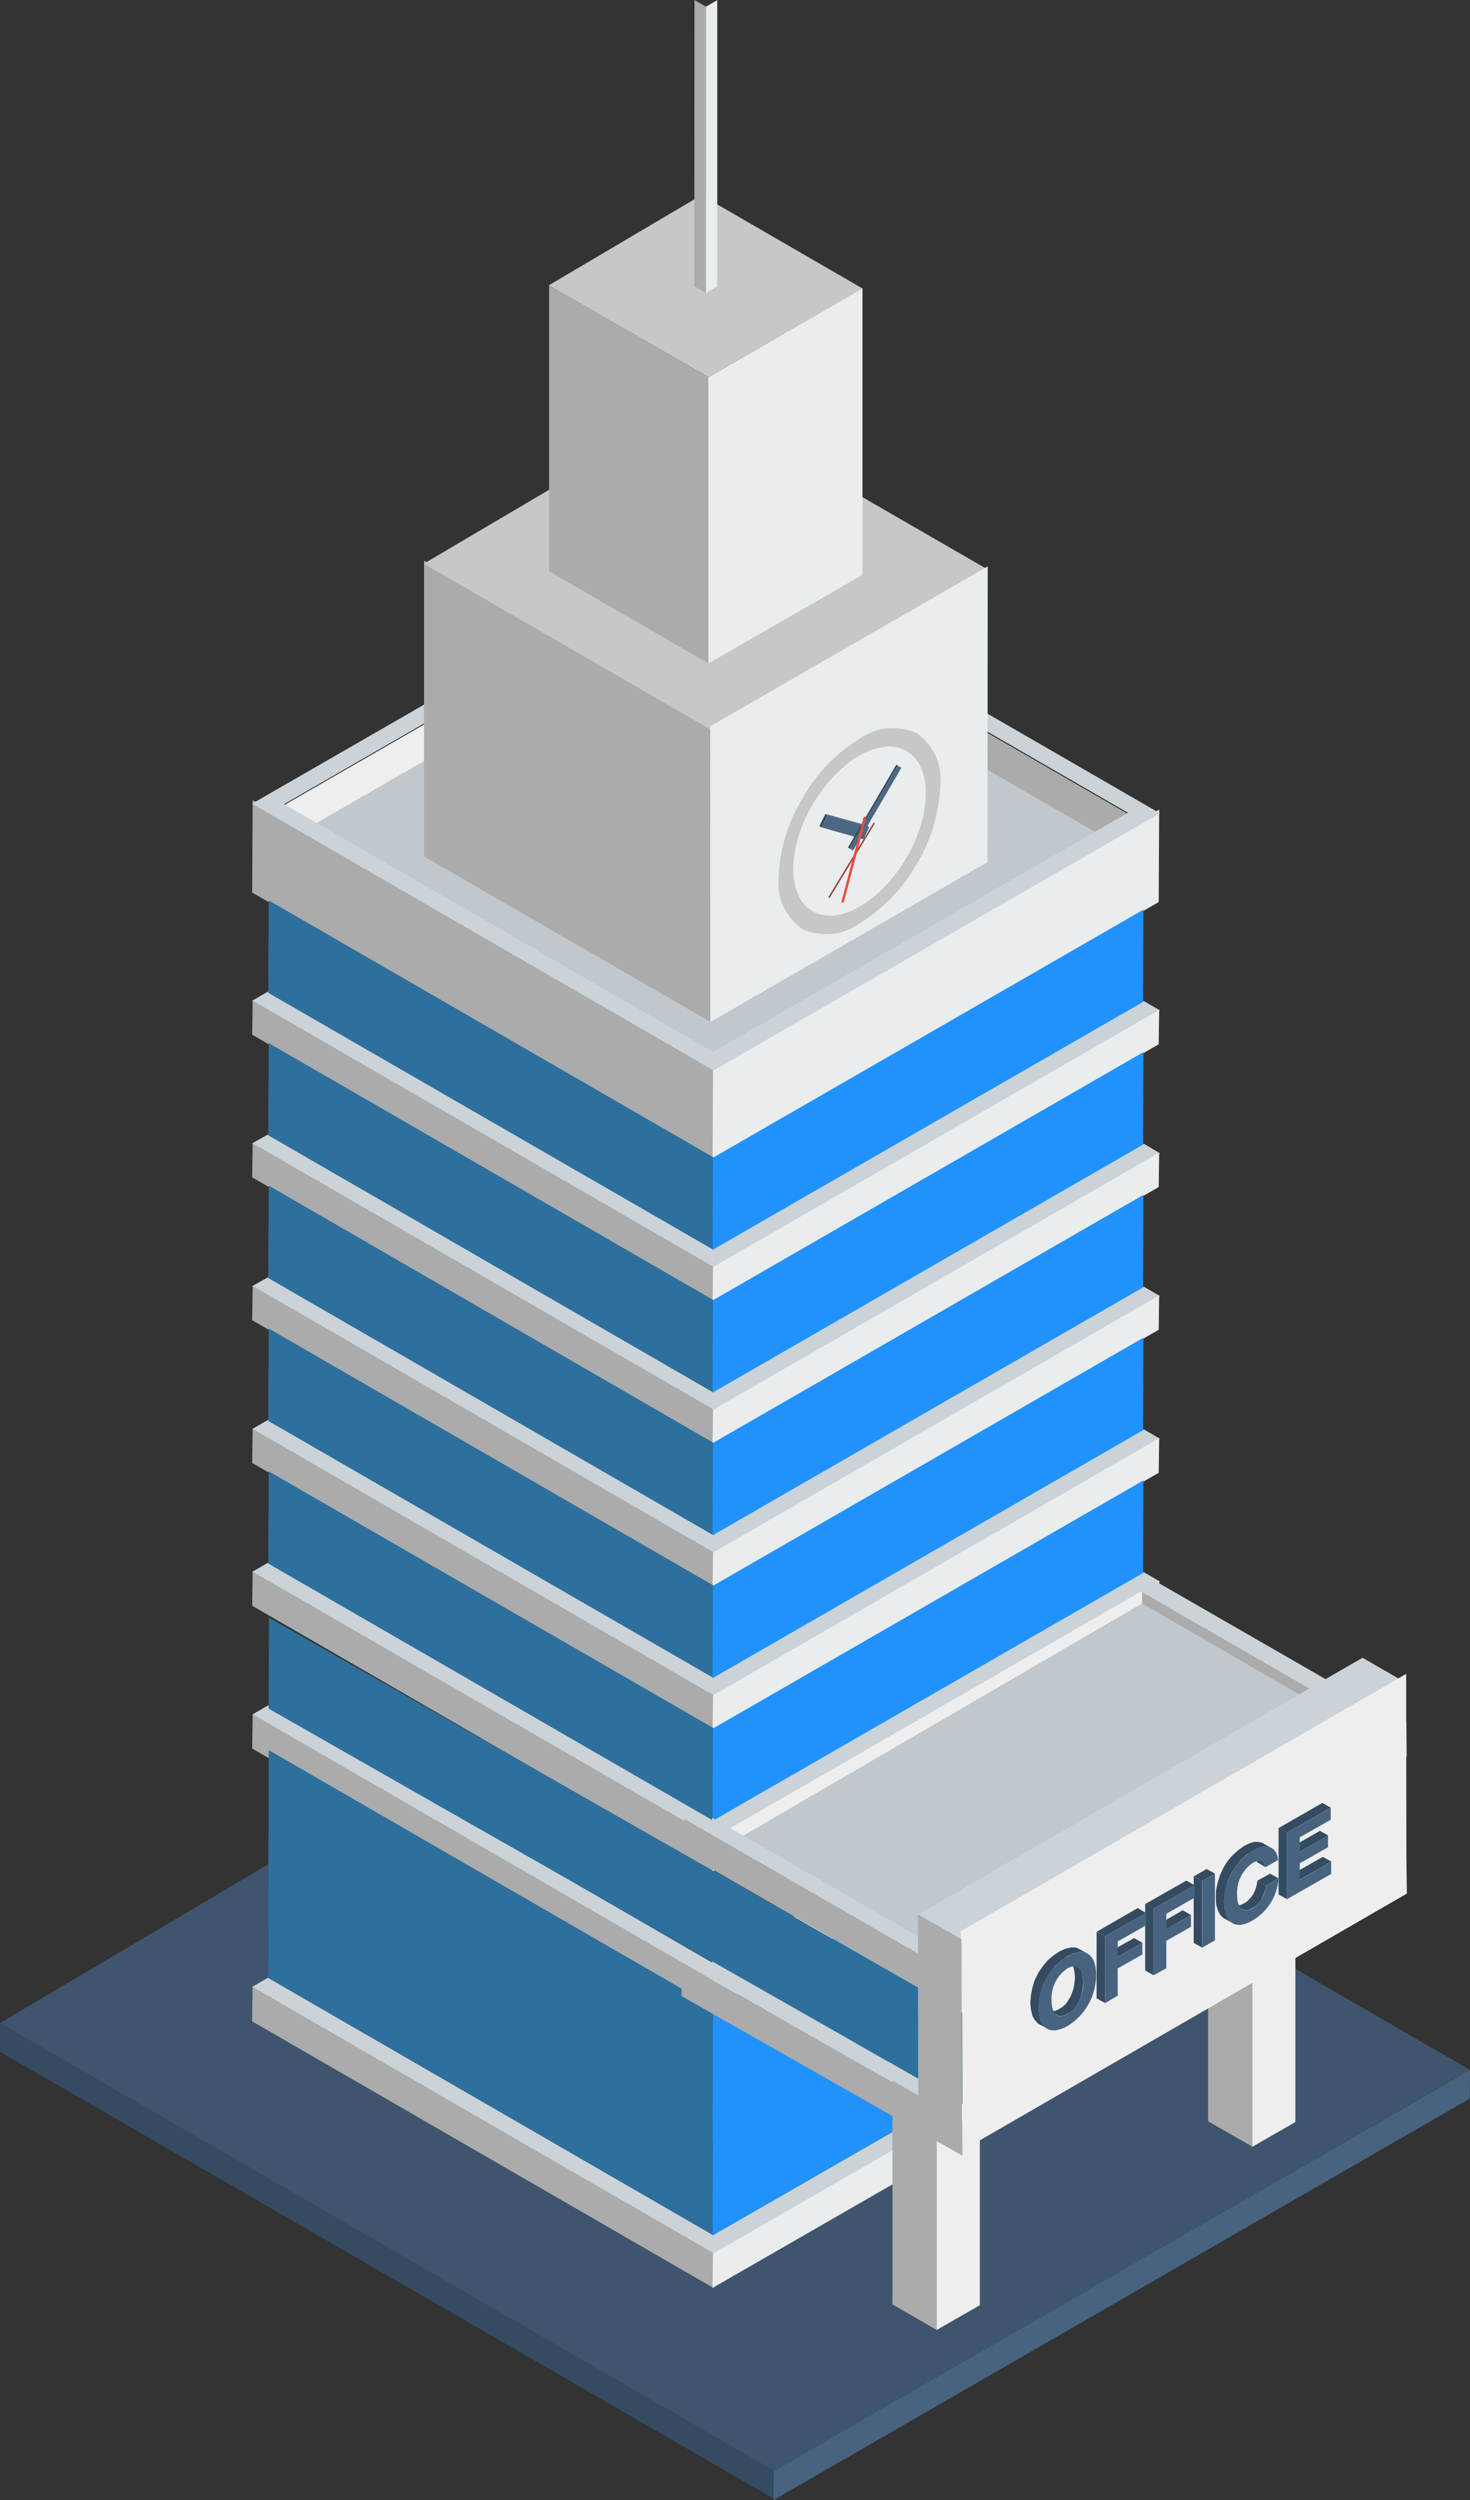 <svg id="icon" xmlns="http://www.w3.org/2000/svg" xmlns:xlink="http://www.w3.org/1999/xlink" width="80" height="136" viewBox="0 0 80 136">
  <rect x="0" y="0" width="80" height="136" fill="#333333" stroke="none"/>
  <defs>
    <clipPath id="clip-path">
      <rect id="長方形_51" data-name="長方形 51" width="79.992" height="135.99" fill="none"/>
    </clipPath>
  </defs>
  <path id="パス_358" data-name="パス 358" d="M0,10.143,42.236,34.526l.013-1.567L0,8.576Z" transform="translate(0 101.474)" fill="#354b61"/>
  <path id="パス_359" data-name="パス 359" d="M0,28.994,42.18,53.377,79.992,31.54,37.382,6.883Z" transform="translate(0 81.06)" fill="#3e556d"/>
  <path id="パス_360" data-name="パス 360" d="M3.247,30.6l-.013,1.567L41.121,10.326l.013-1.554Z" transform="translate(38.866 103.836)" fill="#47637f"/>
  <path id="パス_361" data-name="パス 361" d="M26.168,22.926,1.053,8.417,1.08,3.389,26.194,17.9Z" transform="translate(12.671 40.138)" fill="#ababab" fill-rule="evenodd"/>
  <path id="パス_362" data-name="パス 362" d="M2.976,22.444,3,17.416,27.281,3.429l-.026,5.028Z" transform="translate(35.804 40.615)" fill="#e9edee" fill-rule="evenodd"/>
  <path id="パス_363" data-name="パス 363" d="M2.917,2.4,26.268,15.873,24.074,17.14,2.917,4.916Z" transform="translate(35.089 28.391)" fill="#ababab" fill-rule="evenodd"/>
  <path id="パス_364" data-name="パス 364" d="M3.381,16.657,1.187,15.4,23.768,2.4V4.916Z" transform="translate(14.285 28.393)" fill="#eee" fill-rule="evenodd"/>
  <path id="パス_365" data-name="パス 365" d="M23.214,27.369,1.3,14.714,22.417,2.555,44.332,15.211Z" transform="translate(15.604 30.243)" fill="#c0c7cd" fill-rule="evenodd"/>
  <path id="パス_366" data-name="パス 366" d="M26.169,30.815,1.055,16.305,25.347,2.318l25.114,14.51Zm-.026-1.006L48.724,16.8,25.373,3.324,2.792,16.331Z" transform="translate(12.664 27.416)" fill="#cbd3d8" fill-rule="evenodd"/>
  <path id="パス_367" data-name="パス 367" d="M17.377,27.478,1.771,18.466V2.376l15.607,9.011Z" transform="translate(21.306 28.123)" fill="#ababab" fill-rule="evenodd"/>
  <path id="パス_368" data-name="パス 368" d="M17.377,19.517,1.771,10.492,16.685,1.7l15.79,9.116Z" transform="translate(21.292 20.172)" fill="#c7c7c7" fill-rule="evenodd"/>
  <path id="パス_369" data-name="パス 369" d="M2.966,11.1l15.1-8.7-.013,16.09-15.084,8.7Z" transform="translate(35.687 28.411)" fill="#e9edee" fill-rule="evenodd"/>
  <path id="パス_370" data-name="パス 370" d="M2.292,6.89l8.685,5.015,8.385-4.832L10.585,2.006Z" transform="translate(27.583 23.789)" fill="#777"/>
  <path id="パス_371" data-name="パス 371" d="M2.292,16.755l8.685,5.015V6.2L2.292,1.188Z" transform="translate(27.59 14.323)" fill="#ababab"/>
  <path id="パス_372" data-name="パス 372" d="M2.292,5.711l8.685,5,8.385-4.819L10.585.813Z" transform="translate(27.583 9.805)" fill="#c7c7c7"/>
  <path id="パス_373" data-name="パス 373" d="M2.957,6.034V21.6l8.385-4.819V1.2Z" transform="translate(35.596 14.489)" fill="#e9edee"/>
  <path id="パス_374" data-name="パス 374" d="M2.911,0,2.9,15.568l.64.366V.366Z" transform="translate(34.886 0)" fill="#ababab"/>
  <path id="パス_375" data-name="パス 375" d="M2.947.354V15.934l.614-.366V0Z" transform="translate(35.473 0.011)" fill="#e9edee"/>
  <path id="パス_376" data-name="パス 376" d="M26.169,19.2,1.055,4.693l.862-.5,24.226,14L49.586,4.707l.875.509Z" transform="translate(12.664 49.749)" fill="#cbd3d8" fill-rule="evenodd"/>
  <path id="パス_377" data-name="パス 377" d="M25.36,22.828,1.12,8.841l.026-5.028,24.239,14Z" transform="translate(13.478 45.168)" fill="#2e709d" fill-rule="evenodd"/>
  <path id="パス_378" data-name="パス 378" d="M2.976,22.358,3,17.343,26.419,3.852l-.013,5.015Z" transform="translate(35.806 45.634)" fill="#2192fc" fill-rule="evenodd"/>
  <path id="パス_379" data-name="パス 379" d="M26.168,20.6,1.053,6.091,1.08,4.236l25.114,14.5Z" transform="translate(12.671 50.199)" fill="#ababab" fill-rule="evenodd"/>
  <path id="パス_380" data-name="パス 380" d="M2.976,20.13,3,18.262,27.281,4.275l-.026,1.868Z" transform="translate(35.804 50.665)" fill="#e9edee" fill-rule="evenodd"/>
  <path id="パス_381" data-name="パス 381" d="M26.169,19.795,1.055,5.285,1.917,4.8,26.143,18.789,49.586,5.3l.875.522Z" transform="translate(12.664 56.917)" fill="#cbd3d8" fill-rule="evenodd"/>
  <path id="パス_382" data-name="パス 382" d="M25.36,23.433,1.12,9.432l.026-5.015,24.239,14Z" transform="translate(13.478 52.328)" fill="#2e709d" fill-rule="evenodd"/>
  <path id="パス_383" data-name="パス 383" d="M2.976,22.975,3,17.946,26.419,4.455l-.013,5.028Z" transform="translate(35.806 52.782)" fill="#2192fc" fill-rule="evenodd"/>
  <path id="パス_384" data-name="パス 384" d="M26.168,21.2,1.053,6.694,1.08,4.84l25.114,14.5Z" transform="translate(12.671 57.354)" fill="#ababab" fill-rule="evenodd"/>
  <path id="パス_385" data-name="パス 385" d="M2.976,20.734,3,18.867,27.281,4.879l-.026,1.868Z" transform="translate(35.804 57.828)" fill="#e9edee" fill-rule="evenodd"/>
  <path id="パス_386" data-name="パス 386" d="M26.169,20.4,1.055,5.889l.862-.483,24.226,14L49.586,5.916l.875.509Z" transform="translate(12.664 64.079)" fill="#cbd3d8" fill-rule="evenodd"/>
  <path id="パス_387" data-name="パス 387" d="M25.36,24.049l-24.239-14,.026-5.028L25.386,19.034Z" transform="translate(13.478 59.476)" fill="#2e709d" fill-rule="evenodd"/>
  <path id="パス_388" data-name="パス 388" d="M2.976,23.579,3,18.551,26.419,5.06l-.013,5.028Z" transform="translate(35.806 59.942)" fill="#2192fc" fill-rule="evenodd"/>
  <path id="パス_389" data-name="パス 389" d="M26.168,21.821,1.053,7.311,1.08,5.444l25.114,14.51Z" transform="translate(12.671 64.509)" fill="#ababab" fill-rule="evenodd"/>
  <path id="パス_390" data-name="パス 390" d="M2.976,21.339,3,19.471,27.281,5.484l-.026,1.868Z" transform="translate(35.804 64.988)" fill="#e9edee" fill-rule="evenodd"/>
  <path id="パス_391" data-name="パス 391" d="M26.169,21.016,1.055,6.506l.862-.5,24.226,14L49.586,6.52l.875.509Z" transform="translate(12.664 71.238)" fill="#cbd3d8" fill-rule="evenodd"/>
  <path id="パス_392" data-name="パス 392" d="M25.36,24.641,1.12,10.654l.026-5.028,24.239,14Z" transform="translate(13.478 66.645)" fill="#2e709d" fill-rule="evenodd"/>
  <path id="パス_393" data-name="パス 393" d="M2.976,24.184,3,19.156,26.419,5.665l-.013,5.028Z" transform="translate(35.806 67.107)" fill="#2192fc" fill-rule="evenodd"/>
  <path id="パス_394" data-name="パス 394" d="M26.168,22.413,1.053,7.9,1.08,6.049l25.114,14.5Z" transform="translate(12.671 71.684)" fill="#ababab" fill-rule="evenodd"/>
  <path id="パス_395" data-name="パス 395" d="M2.976,21.943,3,20.075,27.281,6.088l-.026,1.881Z" transform="translate(35.804 72.151)" fill="#e9edee" fill-rule="evenodd"/>
  <path id="パス_396" data-name="パス 396" d="M26.169,21.621,1.055,7.111l.862-.5,24.226,14L49.586,7.124l.875.509Z" transform="translate(12.664 78.402)" fill="#cbd3d8" fill-rule="evenodd"/>
  <path id="パス_397" data-name="パス 397" d="M25.36,25.246l-24.239-14,.026-5.015L25.386,20.218Z" transform="translate(13.478 73.811)" fill="#2e709d" fill-rule="evenodd"/>
  <path id="パス_398" data-name="パス 398" d="M2.976,24.788,3,19.76,26.419,6.269,26.406,11.3Z" transform="translate(35.806 74.267)" fill="#2192fc" fill-rule="evenodd"/>
  <path id="パス_399" data-name="パス 399" d="M26.168,23.018,1.053,8.508,1.08,6.653l25.114,14.5Z" transform="translate(12.671 78.846)" fill="#ababab" fill-rule="evenodd"/>
  <path id="パス_400" data-name="パス 400" d="M2.976,22.547,3,20.68,27.281,6.692l-.026,1.881Z" transform="translate(35.804 79.314)" fill="#eee" fill-rule="evenodd"/>
  <path id="パス_401" data-name="パス 401" d="M26.169,22.225,1.055,7.715l.862-.5L26.143,21.232,49.586,7.741l.875.509Z" transform="translate(12.664 85.563)" fill="#cbd3d8" fill-rule="evenodd"/>
  <path id="パス_402" data-name="パス 402" d="M2.976,25.393,3,20.364,26.419,6.873,26.406,11.9Z" transform="translate(35.806 81.427)" fill="#47637f" fill-rule="evenodd"/>
  <path id="パス_403" data-name="パス 403" d="M26.168,23.634,1.053,9.124,1.08,7.257l25.114,14.51Z" transform="translate(12.671 85.997)" fill="#ababab" fill-rule="evenodd"/>
  <path id="パス_404" data-name="パス 404" d="M2.976,23.152,3,21.272,27.281,7.3l-.026,1.868Z" transform="translate(35.804 86.484)" fill="#e9edee" fill-rule="evenodd"/>
  <path id="パス_405" data-name="パス 405" d="M25.36,31.274l-24.239-14,.026-9.834,24.239,14Z" transform="translate(13.478 87.766)" fill="#2e709d" fill-rule="evenodd"/>
  <path id="パス_406" data-name="パス 406" d="M2.976,30.8,3,20.969,26.419,7.478l-.013,9.834Z" transform="translate(35.806 88.237)" fill="#2192fc" fill-rule="evenodd"/>
  <path id="パス_407" data-name="パス 407" d="M26.169,23.394,1.055,8.884l.862-.5,24.226,14L49.586,8.91l.875.5Z" transform="translate(12.664 99.207)" fill="#cbd3d8" fill-rule="evenodd"/>
  <path id="パス_408" data-name="パス 408" d="M25.36,27.019l-24.239-14L1.147,8,25.386,22Z" transform="translate(13.478 94.576)" fill="#2e709d" fill-rule="evenodd"/>
  <path id="パス_409" data-name="パス 409" d="M2.976,26.549,3,21.534,26.419,8.043l-.013,5.028Z" transform="translate(35.806 95.046)" fill="#2192fc" fill-rule="evenodd"/>
  <path id="パス_410" data-name="パス 410" d="M1.053,10.293,26.167,24.8l.026-1.881L1.079,8.426Z" transform="translate(12.666 99.666)" fill="#ababab"/>
  <path id="パス_411" data-name="パス 411" d="M3,22.441l-.026,1.868L27.268,10.334l.013-1.868Z" transform="translate(35.801 100.155)" fill="#e9edee"/>
  <path id="パス_412" data-name="パス 412" d="M4.769,8.587,18.338,16.4l-.026-1.868L4.769,6.732Z" transform="translate(57.384 79.854)" fill="#ababab"/>
  <path id="パス_413" data-name="パス 413" d="M14.14,25.793l21.8-12.59L24.849,6.79,3.1,19.446Z" transform="translate(37.306 80.438)" fill="#c0c7cd" fill-rule="evenodd"/>
  <path id="パス_414" data-name="パス 414" d="M16.534,22.34,40.76,8.353l-.849-.5L16.56,21.334,2.978,13.524v1.032Z" transform="translate(35.779 93.128)" fill="#cbd3d8" fill-rule="evenodd"/>
  <path id="パス_415" data-name="パス 415" d="M16.534,21.736,40.76,7.748l-.849-.5L16.56,20.743,2.978,12.92v1.019Z" transform="translate(35.779 85.963)" fill="#cbd3d8" fill-rule="evenodd"/>
  <path id="パス_416" data-name="パス 416" d="M2.858,9.549l15.137,8.724-.013-1.868L2.858,7.694Z" transform="translate(34.386 91.255)" fill="#ababab"/>
  <path id="パス_417" data-name="パス 417" d="M4.723,7.176l14.1,8.123.026-1.006L5.6,6.667Z" transform="translate(56.831 79.09)" fill="#cbd3d8"/>
  <path id="パス_418" data-name="パス 418" d="M5.044,21.2l2.416,1.384V9.357L5.044,7.973Z" transform="translate(60.706 94.199)" fill="#ababab"/>
  <path id="パス_419" data-name="パス 419" d="M5.229,9.321V22.55l2.338-1.345V7.975Z" transform="translate(62.931 94.233)" fill="#eee"/>
  <path id="パス_420" data-name="パス 420" d="M3.546,10.092l2.416,1.384L8.3,10.144,5.858,8.734Z" transform="translate(42.684 103.382)" fill="#cbd3d8"/>
  <path id="パス_421" data-name="パス 421" d="M3.91,10.084v13.23L6.26,21.968V8.739Z" transform="translate(47.064 103.437)" fill="#eee"/>
  <path id="パス_422" data-name="パス 422" d="M6.209,22.388l24.239-14L28.071,7.017l-24.239,14Z" transform="translate(46.08 83.165)" fill="#cbd3d8" fill-rule="evenodd"/>
  <path id="パス_423" data-name="パス 423" d="M4.029,25.99,27.393,12.5,27.38,7.471,4.016,20.975Z" transform="translate(48.297 88.505)" fill="#47637f" fill-rule="evenodd"/>
  <path id="パス_424" data-name="パス 424" d="M4.029,23.762l24.239-14-.026-1.868-24.226,14Z" transform="translate(48.297 93.249)" fill="#eee" fill-rule="evenodd"/>
  <path id="パス_425" data-name="パス 425" d="M4.029,23.145l24.239-14L28.242,7.29,4.016,21.277Z" transform="translate(48.297 86.397)" fill="#ababab" fill-rule="evenodd"/>
  <path id="パス_426" data-name="パス 426" d="M4.04,32.132,28.266,18.144,28.253,7.122l-24.239,14Z" transform="translate(48.273 83.939)" fill="#eee" fill-rule="evenodd"/>
  <path id="パス_427" data-name="パス 427" d="M3.725,20.988l2.416,1.4V10.213l-2.416-1.4Z" transform="translate(44.843 104.369)" fill="#ababab"/>
  <g id="グループ_60" data-name="グループ 60" transform="translate(0 0.005)">
    <g id="グループ_59" data-name="グループ 59" transform="translate(0 0)" clip-path="url(#clip-path)">
      <path id="パス_428" data-name="パス 428" d="M18.113,16.957,2.845,8.292V10.12l12.869,7.313L18.126,18.8c0-.618-.013-1.223-.013-1.841" transform="translate(34.25 98.465)" fill="#ababab" fill-rule="evenodd"/>
      <path id="パス_429" data-name="パス 429" d="M38.881,33.281l-.013-4.957L1.147,6.835l-.026,4.944c12.608,7.2,25.165,14.33,37.76,21.5" transform="translate(13.495 81.163)" fill="#2e709d" fill-rule="evenodd"/>
      <path id="パス_430" data-name="パス 430" d="M6.231,21.144,6.2,9.441,3.832,8.089l.013,11.729Z" transform="translate(46.127 96.05)" fill="#ababab" fill-rule="evenodd"/>
      <path id="パス_431" data-name="パス 431" d="M7.456,8.589,7,8.331l-.222-.1H6.517l-.3.064-.339.155-.339.232-.313.27-.261.322-.235.348-.183.373-.13.412-.078.412-.039.425.039.386.078.322.143.245.17.18.469.245L5,12.451l-.13-.245L4.783,11.9l-.026-.4.026-.425.091-.425.13-.4.2-.373.222-.348.261-.322L6,8.936,6.334,8.7,6.66,8.55l.313-.077.261.026Z" transform="translate(51.769 97.708)" fill="#354b61" fill-rule="evenodd"/>
      <path id="パス_432" data-name="パス 432" d="M5.842,8.546l-.456-.258.13.064.091.129.078.167.039.219.026.258-.026.283-.039.27-.078.258-.091.232-.13.219-.13.193-.17.154-.2.129-.183.09-.17.026-.156-.013.456.258.143.026.17-.039.2-.09.2-.129.156-.155.156-.193.117-.206.1-.245.065-.245.039-.283.013-.27-.013-.27-.039-.219-.065-.167-.1-.116Z" transform="translate(52.753 98.423)" fill="#354b61" fill-rule="evenodd"/>
      <path id="パス_433" data-name="パス 433" d="M5.236,8.3,4.78,8.045v3.618l.456.258Z" transform="translate(57.542 95.527)" fill="#354b61" fill-rule="evenodd"/>
      <path id="パス_434" data-name="パス 434" d="M5.033,8.42l-.456-.258V11.78l.456.258Z" transform="translate(55.101 96.922)" fill="#354b61" fill-rule="evenodd"/>
      <path id="パス_435" data-name="パス 435" d="M6.43,8.446l-.456-.258-1.343.76.456.258Z" transform="translate(55.744 97.237)" fill="#354b61" fill-rule="evenodd"/>
      <path id="パス_436" data-name="パス 436" d="M5.439,8.185l-.456-.258v3.618l.456.258Z" transform="translate(59.979 94.14)" fill="#354b61" fill-rule="evenodd"/>
      <path id="パス_437" data-name="パス 437" d="M7.264,8.332l-.456-.27L4.578,9.349l.443.258Z" transform="translate(55.108 95.732)" fill="#354b61" fill-rule="evenodd"/>
      <path id="パス_438" data-name="パス 438" d="M6.633,8.329l-.456-.257-1.343.773L5.29,9.1Z" transform="translate(58.188 95.843)" fill="#354b61" fill-rule="evenodd"/>
      <path id="パス_439" data-name="パス 439" d="M6.143,8.154,5.686,7.9l-.7.4.456.258Z" transform="translate(59.979 93.77)" fill="#354b61" fill-rule="evenodd"/>
      <path id="パス_440" data-name="パス 440" d="M7.479,8.2l-.456-.258L4.78,9.221l.456.258Z" transform="translate(57.54 94.356)" fill="#354b61" fill-rule="evenodd"/>
      <path id="パス_441" data-name="パス 441" d="M6.4,8.174l-.456-.258L5.248,8.3l.456.27Z" transform="translate(63.176 94.005)" fill="#354b61" fill-rule="evenodd"/>
      <path id="パス_442" data-name="パス 442" d="M6.824,8.2l-.456-.258-.026.206-.052.193-.065.167-.078.167-.1.142-.117.129-.13.129-.143.09-.183.09-.17.026L5.155,9.26l.456.258.143.026.156-.026.183-.09.156-.09.13-.116L6.5,9.093l.1-.155.078-.167L6.745,8.6,6.8,8.411Z" transform="translate(62.054 94.368)" fill="#354b61" fill-rule="evenodd"/>
      <path id="パス_443" data-name="パス 443" d="M5.692,8.1l-.456-.258.065.064.052.1.039.116.456.27-.039-.129-.052-.09Z" transform="translate(63.025 93.178)" fill="#354b61" fill-rule="evenodd"/>
      <path id="パス_444" data-name="パス 444" d="M8.035,8.079l-.456-.258-.2-.039H7.161L6.9,7.86l-.274.129-.339.245-.313.283L5.7,8.838,5.479,9.2l-.17.373-.13.4-.091.412-.013.386.013.4.091.322.13.257.17.167.469.258-.183-.167-.13-.258-.078-.322-.039-.386.039-.4.078-.412.117-.386.183-.386L6.17,9.1l.261-.322.3-.283.352-.232.274-.142.261-.064.222-.013Z" transform="translate(61.094 92.414)" fill="#354b61" fill-rule="evenodd"/>
      <path id="パス_445" data-name="パス 445" d="M8.167,7.875,7.71,7.618,5.337,8.982l.443.258Z" transform="translate(64.253 90.457)" fill="#354b61" fill-rule="evenodd"/>
      <path id="パス_446" data-name="パス 446" d="M5.793,7.981l-.456-.258v3.618l.456.258Z" transform="translate(64.245 91.711)" fill="#354b61" fill-rule="evenodd"/>
      <path id="パス_447" data-name="パス 447" d="M7.567,8.1l-.456-.258-1.721.979.456.27Z" transform="translate(64.881 93.164)" fill="#354b61" fill-rule="evenodd"/>
      <path id="パス_448" data-name="パス 448" d="M7.4,7.993l-.456-.258L5.39,8.624l.456.258Z" transform="translate(64.888 91.858)" fill="#354b61" fill-rule="evenodd"/>
      <path id="パス_449" data-name="パス 449" d="M5.913,15.724a3.257,3.257,0,0,0-1.578,2.794c0,1.133.626,1.532,1.578.991a3.27,3.27,0,0,0,1.552-2.781c0-1.133-.626-1.545-1.552-1M5.9,16.38c.535-.309.861-.026.861.747a1.949,1.949,0,0,1-.848,1.725c-.548.309-.874.026-.874-.76A1.95,1.95,0,0,1,5.9,16.38m4.277-3.013-2.23,1.275v3.631l.691-.412V16.38l1.343-.76V14.99l-1.343.76v-.837l1.539-.876Zm2.647-1.506-2.23,1.275v3.618l.691-.386V14.874l1.343-.76v-.631l-1.343.76v-.837l1.539-.876Zm1.108-.631-.7.4v3.618l.7-.4Zm3.455.258-.7.386a1.512,1.512,0,0,1-.717,1.236c-.509.283-.834,0-.834-.747a1.977,1.977,0,0,1,.834-1.712c.378-.219.639-.129.717.219l.678-.386c-.052-.708-.613-.953-1.369-.515a3.329,3.329,0,0,0-1.565,2.781c0,1.146.613,1.558,1.526,1.03a2.857,2.857,0,0,0,1.434-2.292m2.842-3.85L17.843,9v3.618l2.412-1.378v-.67l-1.708.991v-.9l1.539-.876V9.157l-1.539.888v-.8l1.682-.953Z" transform="translate(52.188 90.699)" fill="#47637f" fill-rule="evenodd"/>
      <path id="パス_450" data-name="パス 450" d="M4.519,4.488l-1.226-.7.039.026.026.013,1.213.7-.026-.013Z" transform="translate(39.648 45.04)" fill="#354b61" fill-rule="evenodd"/>
      <path id="パス_451" data-name="パス 451" d="M4.975,3.85l-1.213-.7-.039-.013-.039-.026,1.239.708.026.013Z" transform="translate(44.35 36.998)" fill="#354b61" fill-rule="evenodd"/>
      <path id="パス_452" data-name="パス 452" d="M4.541,6.916a8.825,8.825,0,0,1,3.1-3.245,3.163,3.163,0,0,1,3.129-.309,3.067,3.067,0,0,1,1.278,2.82,8.986,8.986,0,0,1-1.278,4.287,9.091,9.091,0,0,1-3.129,3.245,3.108,3.108,0,0,1-3.1.3A3.037,3.037,0,0,1,3.25,11.2,8.825,8.825,0,0,1,4.541,6.916M10.2,4.328a1.859,1.859,0,0,0-1.173-.219,3.651,3.651,0,0,0-1.382.464A6.068,6.068,0,0,0,6.275,5.68,8.755,8.755,0,0,0,5.1,7.238a7.942,7.942,0,0,0-.782,1.777,6.254,6.254,0,0,0-.274,1.725,3.476,3.476,0,0,0,.274,1.416,1.861,1.861,0,0,0,.782.9,2.068,2.068,0,0,0,1.173.219A3.363,3.363,0,0,0,7.644,12.8a6.135,6.135,0,0,0,1.382-1.094A7.875,7.875,0,0,0,10.2,10.135a7.6,7.6,0,0,0,.782-1.764,5.949,5.949,0,0,0,.274-1.738,3.312,3.312,0,0,0-.274-1.416,1.888,1.888,0,0,0-.782-.888" transform="translate(39.126 36.52)" fill="#c7c7c7" fill-rule="evenodd"/>
      <path id="パス_453" data-name="パス 453" d="M3.55,4.173,3.42,4.1l.326-.657.117.064Z" transform="translate(41.17 40.837)" fill="#354b61" fill-rule="evenodd"/>
      <path id="パス_454" data-name="パス 454" d="M3.575,3.5l-.13-.064,2.269.631.13.077Z" transform="translate(41.464 40.834)" fill="#354b61" fill-rule="evenodd"/>
      <path id="パス_455" data-name="パス 455" d="M6.012,4.088l-.313.67L3.43,4.114l.313-.67Z" transform="translate(41.295 40.894)" fill="#4b6784" fill-rule="evenodd"/>
      <path id="パス_456" data-name="パス 456" d="M3.63,7.789l-.091-.051L6.173,3.231l.091.051Z" transform="translate(42.605 38.367)" fill="#354b61" fill-rule="evenodd"/>
      <path id="パス_457" data-name="パス 457" d="M3.729,7.845l-.183-.116L6.18,3.236l.183.1-.469.811Z" transform="translate(42.691 38.421)" fill="#4b6784" fill-rule="evenodd"/>
      <path id="パス_804" data-name="パス 804" d="M0,0H.151v.07H0Z" transform="translate(46.96 44.54) rotate(-59.039)" fill="#cd4142"/>
      <path id="パス_805" data-name="パス 805" d="M0,0,4.752.03V.111L0,.085Z" transform="translate(45.076 48.801) rotate(-59.039)" fill="#9c3e3e"/>
      <path id="パス_458" data-name="パス 458" d="M3.511,8.066l.143-.026L4.867,3.456l-.156.026Z" transform="translate(42.268 41.038)" fill="#eb4d3d" fill-rule="evenodd"/>
    </g>
  </g>
</svg>
